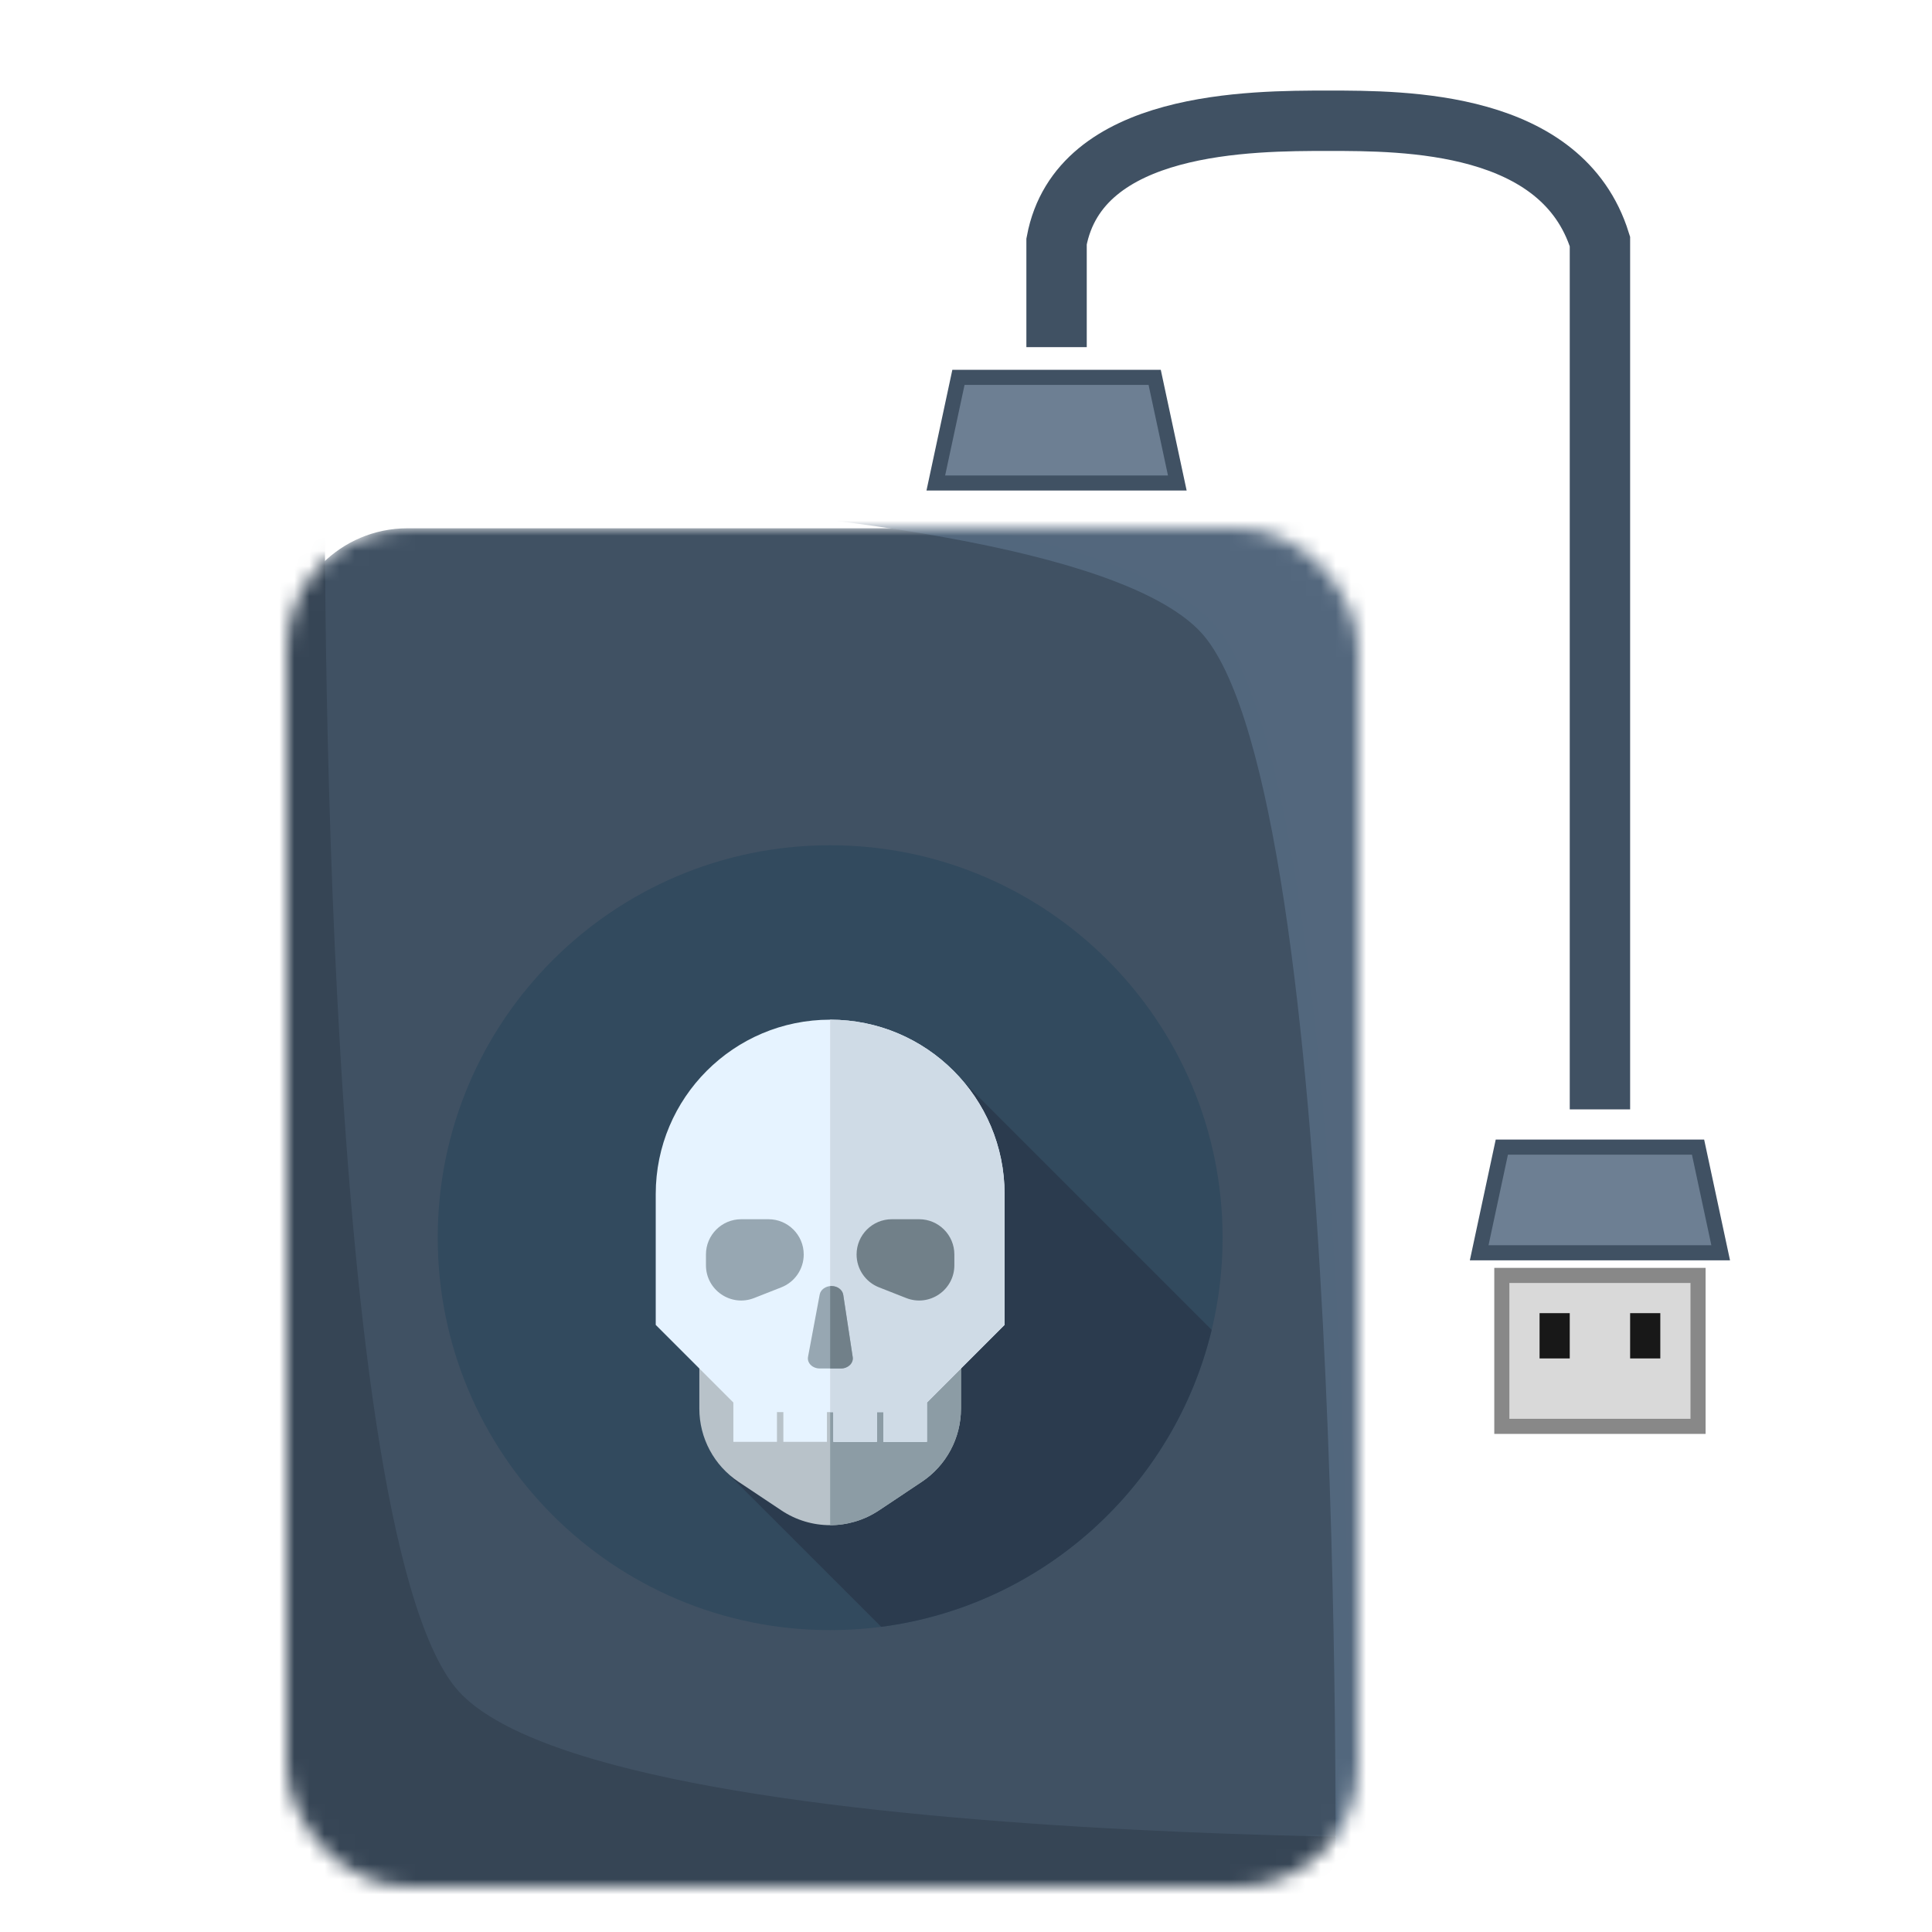 <?xml version="1.0" encoding="UTF-8"?> <svg xmlns="http://www.w3.org/2000/svg" width="128" height="128" viewBox="0 0 128 128" fill="none"><mask id="mask0_1301_2" style="mask-type:alpha" maskUnits="userSpaceOnUse" x="19" y="35" width="71" height="90"><rect x="19" y="35" width="71" height="90" rx="8" fill="#405163"></rect></mask><g mask="url(#mask0_1301_2)"><rect x="19" y="35" width="71" height="90" rx="8" fill="#405163"></rect><path d="M29.819 112.16C20.296 100.64 21.029 29 21.029 29H17V126.2L73.403 128L106 122.24C106 122.24 39.342 123.68 29.819 112.16Z" fill="#364555" stroke="#364555"></path><path d="M80.181 41.84C89.704 53.36 88.971 125 88.971 125L93 125L93 27.8L36.597 26L4 31.76C4 31.76 70.658 30.32 80.181 41.84Z" fill="#53677D" stroke="#52677D"></path></g><path d="M78 32H62L63.5 25H76.5L78 32Z" fill="#6D7F93" stroke="#405163"></path><path d="M114 83H98L99.5 76H112.5L114 83Z" fill="#6D7F93" stroke="#405163"></path><path d="M70 23L70 16C71.5 8 82.896 8 88 8C93.104 8 103.5 8 106 16V23V73.5" stroke="#405163" stroke-width="4"></path><rect x="99.5" y="84.5" width="13" height="10" fill="#D9D9D9" stroke="#888888"></rect><rect x="102" y="87" width="2" height="3" fill="#181818"></rect><rect x="108" y="87" width="2" height="3" fill="#181818"></rect><g clip-path="url(#clip0_1301_2)"><path d="M55 108C69.359 108 81 96.359 81 82C81 67.641 69.359 56 55 56C40.641 56 29 67.641 29 82C29 96.359 40.641 108 55 108Z" fill="#324A5E"></path><path d="M80.277 88.108L63.849 71.68L51.956 90.162L47.884 97.284L58.382 107.781C69.111 106.388 77.786 98.453 80.277 88.108Z" fill="#2B3B4E"></path><path d="M61.073 98.173L58.23 100.069C56.274 101.373 53.726 101.373 51.77 100.069L48.927 98.173C47.306 97.093 46.333 95.275 46.333 93.328V82H63.667V93.328C63.667 95.275 62.694 97.093 61.073 98.173Z" fill="#B8C2C9"></path><path d="M55 82V101.047C56.126 101.047 57.252 100.721 58.23 100.069L61.073 98.173C62.694 97.093 63.667 95.275 63.667 93.328V82H55Z" fill="#8C9CA5"></path><path d="M66.556 79.111C66.556 72.729 61.382 67.556 55 67.556C48.618 67.556 43.444 72.729 43.444 79.111V87.778L48.587 92.921V95.525H51.476V93.556H51.9V95.525H54.788V93.556H55.212V95.525H58.1V93.556H58.524V95.525H61.413V92.921L66.555 87.778V79.111H66.556Z" fill="#E6F3FF"></path><path d="M55 67.556V93.556H55.212V95.525H58.1V93.556H58.523V95.525H61.412V92.921L66.555 87.778V79.111C66.556 72.729 61.382 67.556 55 67.556Z" fill="#CFDBE6"></path><path d="M55.712 90.666H54.312C53.828 90.666 53.458 90.299 53.534 89.893L54.307 85.767C54.368 85.442 54.698 85.203 55.086 85.203C55.482 85.203 55.817 85.453 55.868 85.787L56.494 89.912C56.555 90.312 56.187 90.666 55.712 90.666Z" fill="#97A7B2"></path><path d="M56.494 89.912L55.867 85.787C55.817 85.453 55.482 85.203 55.086 85.203C55.057 85.203 55.028 85.207 55 85.21V90.666H55.712C56.187 90.666 56.555 90.312 56.494 89.912Z" fill="#718089"></path><path d="M51.77 85.287L49.963 85.998C48.43 86.602 46.771 85.472 46.771 83.825V83.113C46.771 81.823 47.817 80.777 49.107 80.777H50.913C52.203 80.777 53.249 81.823 53.249 83.113C53.249 84.073 52.662 84.935 51.77 85.287Z" fill="#97A7B2"></path><path d="M58.23 85.287L60.037 85.998C61.57 86.602 63.229 85.472 63.229 83.825V83.113C63.229 81.823 62.183 80.777 60.893 80.777H59.087C57.797 80.777 56.751 81.823 56.751 83.113C56.751 84.073 57.338 84.935 58.23 85.287Z" fill="#718089"></path></g><defs><clipPath id="clip0_1301_2"><rect width="52" height="52" fill="white" transform="translate(29 56)"></rect></clipPath></defs></svg> 